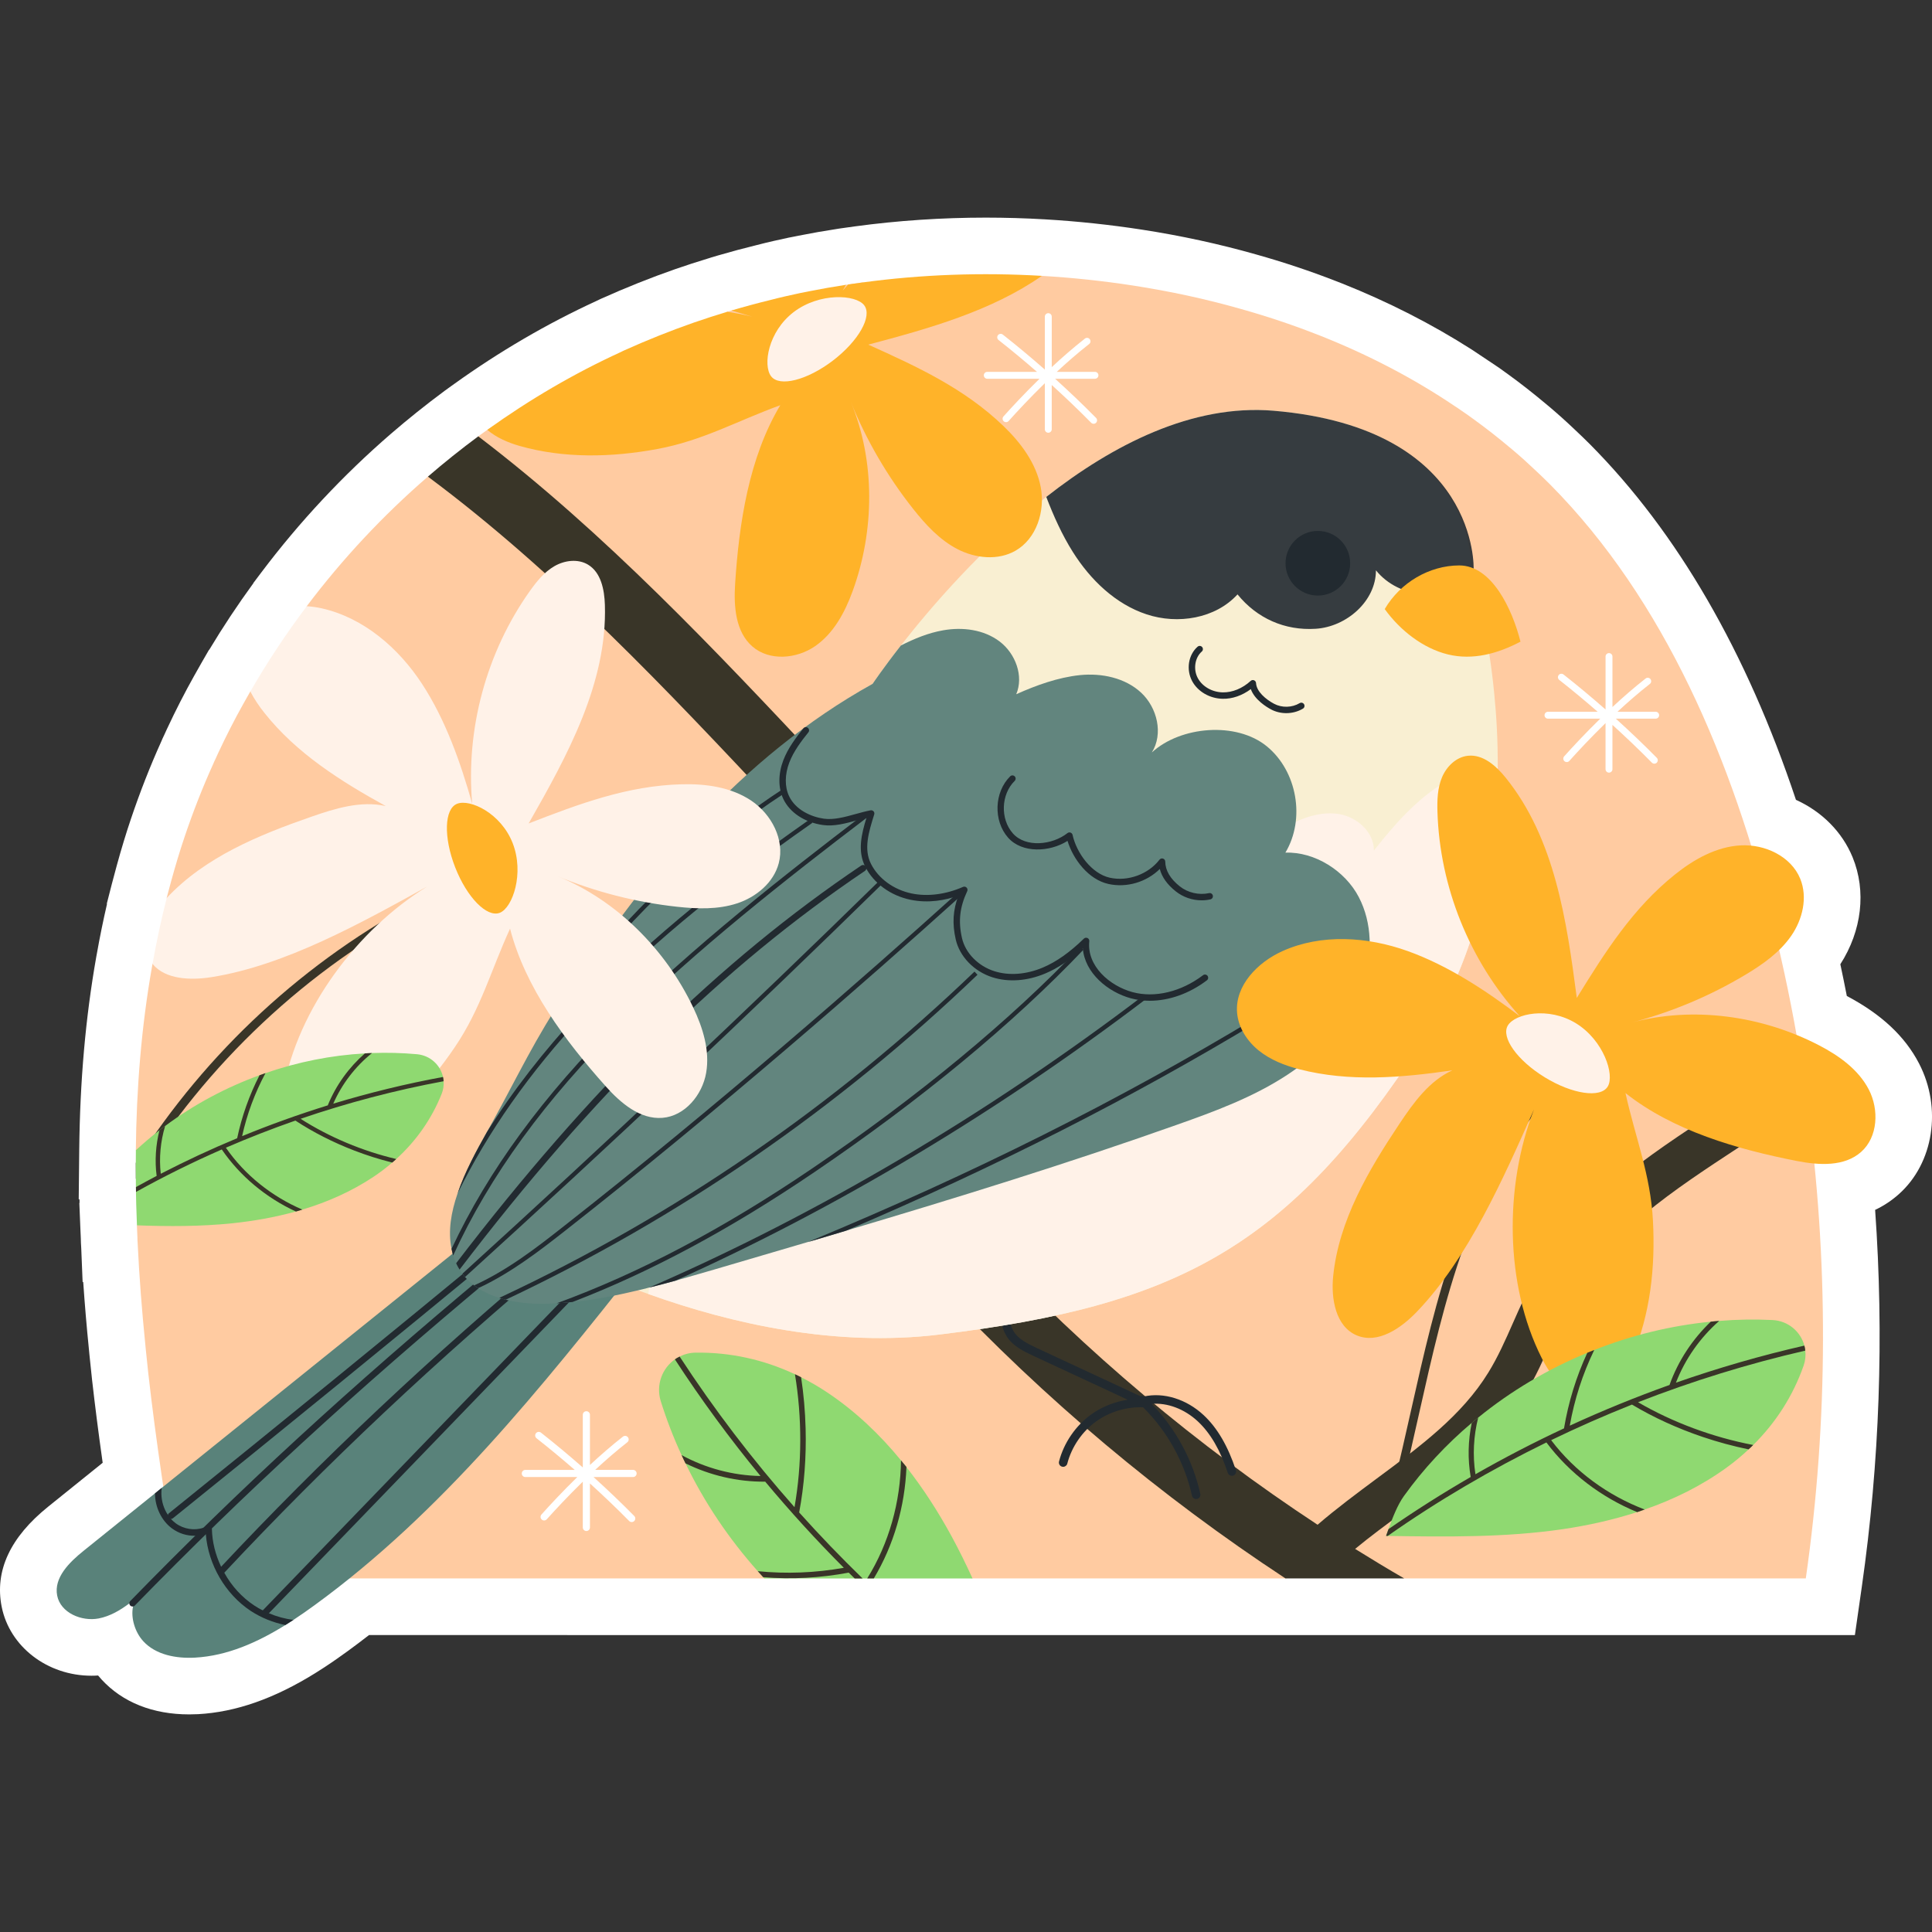 <?xml version="1.0" encoding="UTF-8"?>
<!-- Generator: Adobe Illustrator 25.2.1, SVG Export Plug-In . SVG Version: 6.00 Build 0)  -->
<svg xmlns="http://www.w3.org/2000/svg" xmlns:xlink="http://www.w3.org/1999/xlink" version="1.1" id="Capa_1" x="0px" y="0px" viewBox="0 0 512 512" style="enable-background:new 0 0 512 512;" xml:space="preserve" width="512" height="512">
<rect x="0" y="0" width="512" height="512" fill="#333333" stroke="none"/>
<g>
	<path style="fill:#FFFFFF;" d="M50.138,454.333c-9.627,0-17.652-3.193-23.205-9.233c-0.323-0.349-0.635-0.708-0.937-1.077   c-0.586,0.041-1.17,0.061-1.756,0.061c-11.681,0-21.688-7.69-23.796-18.286c-1.892-9.504,2.263-18.433,12.35-26.538   c4.794-3.864,9.599-7.734,14.416-11.608c-1.094-7.751-2.019-14.981-2.805-21.916l-0.691-6.587   c-0.058-0.516-0.109-1.013-0.146-1.521c-0.614-6.106-1.121-12.095-1.516-17.898h-0.158l-0.354-8.663   c-0.01-0.201-0.02-0.401-0.03-0.602c-0.054-0.751-0.085-1.492-0.093-2.247c-0.044-0.948-0.086-1.897-0.125-2.846l-0.268-6.569   l0.061-0.061c-0.008-0.304-0.015-0.603-0.021-0.899l-0.203-0.03l0.136-13.058c0.19-18.298,1.666-35.036,4.513-51.169   c0.035-0.2,0.145-0.775,0.145-0.775c0.79-4.463,1.694-8.897,2.699-13.231l-0.05-0.108l1.333-5.21   c0.419-1.638,0.856-3.272,1.312-4.904c1.221-4.445,2.45-8.495,3.739-12.314c2.384-7.079,5.096-14,8.062-20.57   c0.226-0.556,0.473-1.102,0.747-1.65c0.244-0.551,0.491-1.101,0.754-1.651c2.325-4.973,4.671-9.56,7.172-14.02   c0.615-1.111,1.279-2.287,1.953-3.455l1.999-3.468l0.083-0.048c3.616-6.023,7.531-11.926,11.685-17.617l0.015-0.087l2.153-2.855   c10.079-13.37,21.612-25.703,34.277-36.658c4.476-3.867,9.255-7.69,14.213-11.372c0.657-0.485,1.28-0.93,1.906-1.375l0.689-0.492   c11.969-8.589,24.611-15.967,37.578-21.931c0.394-0.201,0.717-0.35,0.927-0.445l0.129-0.065l0.283-0.127   c6.502-2.922,13.101-5.557,19.615-7.83c2.86-0.995,5.803-1.95,8.995-2.917c0.209-0.072,0.42-0.14,0.634-0.204l1.879-0.557   l0.037-0.007c3.333-0.972,6.704-1.875,10.034-2.69c3.081-0.801,6.11-1.466,8.412-1.957l0.298-0.063l0.3-0.051   c0.327-0.056,0.653-0.127,0.983-0.195c0.357-0.074,0.716-0.148,1.079-0.219c3.406-0.678,6.909-1.293,10.356-1.818l0.609-0.096   c1.352-0.202,2.69-0.391,4.03-0.563c11.35-1.541,23.019-2.321,34.685-2.321c5.205,0,10.497,0.156,15.731,0.464   c8.575,0.504,17.187,1.419,25.599,2.718c10.36,1.596,20.544,3.807,30.264,6.57c7.186,2.016,14.273,4.375,21.015,7.001   c0.601,0.221,1.221,0.463,1.82,0.708c12.238,4.873,23.766,10.751,34.334,17.502l7.172,4.787c0.866,0.605,1.696,1.202,2.504,1.8   c3.255,2.362,6.545,4.934,9.782,7.65c0.39,0.312,0.765,0.626,1.16,0.965c2.219,1.875,4.426,3.857,6.56,5.891   c1.415,1.318,2.838,2.692,4.231,4.086c23.126,23.332,41.429,54.962,54.51,94.147c6.837,3.099,12.246,8.463,15.021,15.233   c3.675,8.97,2.447,19.473-3.256,28.34c0.598,2.79,1.172,5.598,1.72,8.412c9.156,4.837,15.424,10.703,19.156,17.92   c6.121,11.835,3.854,26.393-5.388,34.616c-1.897,1.687-3.989,3.072-6.268,4.151c2.374,33.382,1.196,66.893-3.518,99.805   l-1.844,12.873H97.791c-1.978,1.538-3.827,2.93-5.644,4.252c-1.652,1.197-3.822,2.749-6.175,4.289   c-0.469,0.303-2.212,1.413-2.212,1.413l-0.217,0.137c-10.892,6.763-21.043,10.319-31.032,10.873   C51.72,454.311,50.931,454.333,50.138,454.333z"/>
	<g>
		<path style="fill:#FFCBA1;" d="M478.555,418.303H372.14l-18.313-2.235l-13.239,2.235h-82.861l-33.053-8.884l-22.092,8.884H47.157    c-3.008-17.98-5.79-36.095-7.848-54.255c-0.226-2.171-0.452-4.32-0.678-6.468c-0.045-0.407-0.091-0.792-0.113-1.199    c-0.905-8.956-1.606-17.912-2.035-26.845c-0.045-0.566-0.068-1.131-0.068-1.719c-0.049-1.018-0.094-2.036-0.136-3.055    c0,0,11.297-11.229,11.28-14.92c-0.037-2.913-11.563-4.93-11.563-4.93c0.171-16.436,1.461-32.708,4.286-48.719    c0.046-0.262,0.092-0.481,0.138-0.744c0,0,4.905-6.259,5.564-9.304c0.598-2.762-1.817-8.165-1.817-8.165    c0.391-1.531,0.8-3.059,1.226-4.584c1.063-3.867,2.216-7.735,3.505-11.557c2.239-6.649,4.795-13.185,7.667-19.517    c0.136-0.362,0.294-0.701,0.475-1.041c0.249-0.565,0.497-1.131,0.769-1.696c2.081-4.455,4.297-8.82,6.694-13.095    c0.612-1.106,1.234-2.206,1.864-3.299c0,0,8.398-4.848,10.943-8.681c2.441-3.676,3.975-13.857,3.975-13.857    c9.517-12.623,20.319-24.142,32.113-34.343c0,0,7.999-2.143,10.376-4.033c2.081-1.655,2.967-6.641,2.967-6.641    c0.795-0.587,1.593-1.146,2.395-1.721c11.221-8.052,49.254-14.804,55.473-16.975c2.972-1.034,5.217-13.452,8.217-14.354    c0.371-0.112,0.742-0.222,1.114-0.332c0,0,15.093-2.562,17.739-3.127c0.792-0.136,12.51-3.649,12.51-3.649    c0.193-0.029,0.389-0.062,0.581-0.091c1.259-0.189,2.494-0.362,3.765-0.526c0,0,12.16,2.483,18.813,2.138    c9.214-0.479,28.757-3.892,28.757-3.892c8.094,0.476,16.178,1.331,24.19,2.568c9.544,1.47,19.065,3.505,28.451,6.174    c6.694,1.877,13.321,4.071,19.811,6.604c0.498,0.181,1.018,0.384,1.516,0.588c12.393,4.93,24.335,11.082,35.462,18.59    c0.022,0,0.045,0,0.068,0.045c0.52,0.317,1.018,0.679,1.515,1.018c1.267,0.859,2.488,1.719,3.709,2.623    c3.121,2.262,6.174,4.659,9.159,7.169c0.317,0.249,0.611,0.498,0.927,0.769c2.035,1.719,4.026,3.506,5.993,5.383    c1.312,1.221,2.623,2.487,3.913,3.777c30.373,30.644,48.375,73.366,59.14,116.879c2.759,11.149,5.089,22.412,6.966,33.765v0.023    c0.701,4.229,1.357,8.458,1.922,12.71C484.616,333.652,484.548,376.464,478.555,418.303z"/>
		<g>
			<path style="fill:#393528;" d="M476.927,279.08c-7.056,5.541-14.723,10.539-22.232,15.469     c-17.98,11.76-36.547,23.927-47.561,43.286c-2.374,4.139-4.275,8.459-6.129,12.643c-2.081,4.727-4.071,9.205-6.604,13.298     c-7.011,11.376-17.957,19.472-29.559,28.066c-5.224,3.89-10.607,7.871-15.672,12.235c-31.956-21.033-61.312-45.729-87.727-73.795     c-10.742-11.421-20.897-23.905-22.412-37.814c-0.747-6.716,0.497-13.818,1.809-21.327c1.651-9.453,3.347-19.223,1.402-29.468     c-3.144-16.578-14.904-29.129-24.357-39.193c-28.293-30.124-57.422-61.153-91.142-86.845c-4.568,3.392-9.024,6.943-13.343,10.675     c34.06,25.33,63.664,56.879,92.408,87.501c10.177,10.81,18.116,19.97,20.196,30.961c1.38,7.26,0,15.153-1.47,23.52     c-1.447,8.323-2.94,16.939-1.968,25.963c2.058,18.771,14.112,33.856,26.823,47.357c27.478,29.197,58.032,54.844,91.278,76.69     h31.458c-4.388-2.533-8.707-5.156-13.004-7.825c4.026-3.324,8.3-6.468,12.461-9.544c11.941-8.843,24.29-18.002,32.454-31.21     c2.94-4.772,5.156-9.815,7.305-14.678c1.809-4.093,3.528-7.961,5.609-11.625c9.657-16.962,26.325-27.863,43.943-39.42     c5.993-3.935,12.077-7.915,17.957-12.212C478.283,287.538,477.628,283.309,476.927,279.08z"/>
			<g>
				<path style="fill:#222A30;" d="M327.529,389.622c-2.138-6.447-4.934-11.22-8.547-14.592c-4.555-4.252-10.595-6.122-15.858-4.945      c-0.287-0.155-0.614-0.184-0.914-0.075l-27.398-12.744c-2.698-1.255-5.03-2.462-6.243-4.525      c-0.931-1.586-1.12-3.615-1.234-5.558c-0.34-5.807-0.231-11.687,0.323-17.477c0.06-0.622-0.396-1.174-1.018-1.233      c-0.621-0.064-1.173,0.396-1.233,1.018c-0.566,5.904-0.677,11.901-0.33,17.824c0.129,2.218,0.355,4.553,1.542,6.572      c1.668,2.838,4.757,4.275,7.239,5.43l24.985,11.622c-3.47,0.54-6.838,1.869-9.665,3.905c-4.139,2.982-7.247,7.524-8.527,12.462      c-0.156,0.605,0.207,1.222,0.811,1.379c0.095,0.024,0.191,0.036,0.285,0.036c0.503,0,0.962-0.338,1.094-0.847      c1.149-4.436,3.941-8.516,7.659-11.195c3.551-2.557,8.04-3.888,12.421-3.735c6.432,6.349,11.015,14.61,12.963,23.431      c0.117,0.528,0.584,0.887,1.103,0.887c0.08,0,0.163-0.009,0.245-0.027c0.61-0.135,0.995-0.738,0.86-1.348      c-1.97-8.919-6.514-17.29-12.884-23.843c4.144-0.359,8.677,1.325,12.23,4.64c3.33,3.107,5.928,7.573,7.944,13.651      c0.157,0.475,0.599,0.775,1.073,0.775c0.118,0,0.238-0.019,0.356-0.058C327.405,390.855,327.726,390.215,327.529,389.622z"/>
				<g>
					<path style="fill:#F9EFD2;" d="M396.911,203.339c-0.023,3.845-0.181,7.803-0.497,11.851v0.068       c-1.538,19.585-6.785,41.116-19.45,60.656c-35.416,54.663-64.862,70.064-128.006,77.753       c-27.433,3.347-54.866-2.759-77.143-10.743c-0.905-0.316-1.809-0.633-2.714-0.972c-27.478-10.222-46.408-22.91-46.408-22.91       s8.865-22.435,25.624-50.139c0-0.023,0.023-0.023,0.045-0.045c14.248-23.543,34.195-50.886,59.253-71.398       c7.441-6.129,15.311-11.624,23.634-16.238c0,0,2.691-4.026,7.486-10.155c7.938-10.154,21.643-26.121,38.537-39.374       c17.618-13.818,38.696-24.651,60.226-22.842c54.663,4.614,52.356,42.337,52.356,42.337s0.294,0.927,0.769,2.646       c1.312,4.794,4.003,15.786,5.382,30.147C396.595,189.928,396.957,196.441,396.911,203.339z"/>
					<path style="fill:#FFF2E8;" d="M396.911,203.339c-0.023,3.845-0.181,7.803-0.497,11.851v0.068       c-1.538,19.585-6.785,41.116-19.45,60.656c-35.416,54.663-64.862,70.064-128.006,77.753       c-27.433,3.347-54.866-2.759-77.143-10.743c0.701-8.164,6.378-15.447,12.054-21.598       c37.022-40.098,86.347-66.762,137.685-85.737c5.654-6.626,11.941-12.574,19.585-16.691c4.229-2.284,9.091-3.958,13.841-3.144       c4.749,0.837,9.182,4.84,9.114,9.68c5.315-6.83,11.489-13.841,18.93-18.206C387.187,204.786,392.117,203.316,396.911,203.339z"/>
					<g>
						<path style="opacity:0.9;fill:#222A30;" d="M390.624,153.833c-7.961,5.676-19.834,4.907-25.986-2.691        c0,8.187-7.825,14.994-15.989,15.492c-8.165,0.52-15.537-2.759-20.694-9.114c-5.857,6.423-15.831,8.029-24.086,5.292        c-8.255-2.714-14.904-9.16-19.54-16.51c-2.895-4.591-5.111-9.544-7.056-14.61c17.618-13.818,38.696-24.651,60.226-22.842        c54.663,4.614,53.029,42.053,53.029,42.053S390.625,152.058,390.624,153.833z"/>
						<path style="fill:#222A30;" d="M357.808,149.268c0,4.73-3.835,8.565-8.565,8.565c-4.731,0-8.565-3.835-8.565-8.565        c0-4.73,3.835-8.565,8.565-8.565C353.973,140.702,357.808,144.537,357.808,149.268z"/>
						<path style="fill:#FFB329;" d="M366.969,161.41c4.085-7.01,11.838-11.554,19.736-11.565        c8.623-0.012,14.056,11.549,16.239,20.201c-6.033,3.182-12.636,4.989-19.225,3.386        C377.13,171.828,371.007,167.043,366.969,161.41z"/>
					</g>
					<path style="fill:#222A30;" d="M340.874,188.99c-1.4,0-2.8-0.328-4.038-0.988c-1.097-0.585-4.333-2.515-5.357-5.382       c-2.259,1.688-4.905,2.633-7.475,2.562c-3.396-0.063-6.558-1.888-8.056-4.651c-1.654-3.05-1.042-6.982,1.426-9.146       c0.352-0.309,0.888-0.273,1.197,0.079s0.273,0.888-0.079,1.197c-1.856,1.627-2.319,4.729-1.053,7.061       c1.212,2.235,3.801,3.712,6.596,3.764c2.563,0.055,5.26-1.061,7.41-3.041c0.242-0.222,0.591-0.284,0.894-0.161       c0.304,0.124,0.509,0.413,0.527,0.741c0.118,2.23,2.54,4.293,4.767,5.48c2.091,1.114,4.757,1.05,6.792-0.166       c0.403-0.24,0.923-0.108,1.163,0.293c0.24,0.402,0.109,0.923-0.293,1.163C343.966,188.59,342.42,188.99,340.874,188.99z"/>
					<g>
						<g>
							<g>
								<path style="fill:#59827A;" d="M169.306,335.122c-25.918,32.68-52.265,65.767-85.985,90.305          c-1.809,1.312-3.664,2.623-5.564,3.867c-0.701,0.452-1.425,0.905-2.126,1.357c-7.395,4.591-15.379,8.164-23.95,8.639          c-4.953,0.271-10.358-0.701-13.705-4.342c-2.194-2.375-3.37-6.197-2.714-9.227c0.226-0.973,0.633-1.877,1.244-2.601          c-0.724,0.633-1.47,1.221-2.216,1.786c-2.465,1.855-5.134,3.415-8.142,4.003c-4.546,0.859-10.087-1.493-10.991-6.039          c-0.95-4.772,3.234-8.866,7.034-11.919c6.287-5.066,12.574-10.132,18.884-15.198c0.588-0.475,1.176-0.973,1.786-1.447          c28.994-23.362,58.032-46.725,87.049-70.087c-0.882-0.068-0.701-0.52-1.583-0.588          C142.461,323.181,157.613,327.184,169.306,335.122z"/>
							</g>
							<path style="fill:#222A30;" d="M35.124,425.74c-0.214,0-0.426-0.08-0.592-0.241c-0.336-0.327-0.342-0.864-0.015-1.199         c28.921-29.702,58.119-56.555,94.673-87.068c0.358-0.298,0.895-0.253,1.195,0.108c0.301,0.359,0.252,0.895-0.108,1.195         c-36.508,30.473-65.665,57.289-94.545,86.949C35.566,425.654,35.345,425.74,35.124,425.74z"/>
							<path style="fill:#222A30;" d="M77.757,429.294c-0.701,0.452-1.425,0.905-2.126,1.357c-3.257-0.656-6.401-1.922-9.205-3.754         c-6.694-4.433-11.24-12.258-11.873-20.264v-0.023c-0.023-0.045-0.023-0.091-0.023-0.136c-0.905,0.317-1.855,0.498-2.804,0.52         c-2.171,0.045-4.365-0.611-6.174-1.968c-2.737-2.035-4.455-5.564-4.478-9.205v-0.068c0.588-0.475,1.176-0.973,1.786-1.447         c-0.068,0.497-0.09,0.995-0.09,1.492c0.023,2.058,0.633,4.048,1.741,5.676c0.226,0.384,0.52,0.747,0.814,1.063         c0.362,0.43,0.792,0.792,1.221,1.131c2.126,1.583,4.998,2.013,7.35,1.198h0.023c0.362-0.113,0.678-0.249,0.995-0.43         c0.249-0.136,0.566-0.136,0.814,0.023c0.226,0.136,0.384,0.362,0.407,0.588v0.023c0.023,0.045,0.023,0.068,0.023,0.113         c0.068,3.438,0.95,6.875,2.443,10.019c0.248,0.543,0.52,1.063,0.836,1.583c1.923,3.505,4.659,6.513,7.938,8.684         c0.724,0.475,1.47,0.927,2.261,1.289c0.52,0.294,1.063,0.543,1.629,0.769C73.324,428.412,75.518,429,77.757,429.294z"/>
							<path style="fill:#222A30;" d="M45.312,402.529c-0.247,0-0.493-0.108-0.66-0.316c-0.294-0.365-0.236-0.899,0.128-1.193         c28.952-23.333,58.249-47.219,87.078-70.993c0.358-0.298,0.892-0.248,1.193,0.114c0.298,0.362,0.247,0.897-0.115,1.195         c-28.831,23.779-58.134,47.668-87.091,71.005C45.688,402.467,45.5,402.529,45.312,402.529z"/>
							<path style="fill:#222A30;" d="M58.798,417.079c-0.207,0-0.415-0.077-0.579-0.229c-0.342-0.32-0.36-0.857-0.04-1.199         c27.026-28.897,56.246-56.403,89.333-84.088c0.355-0.3,0.894-0.252,1.192,0.106c0.302,0.359,0.254,0.895-0.106,1.195         c-33.031,27.642-62.202,55.101-89.182,83.947C59.251,416.989,59.026,417.079,58.798,417.079z"/>
							<path style="fill:#222A30;" d="M69.947,428.511c-0.212,0-0.424-0.08-0.589-0.237c-0.336-0.326-0.347-0.862-0.02-1.199         l89.898-93.131c0.327-0.338,0.861-0.345,1.199-0.022c0.336,0.326,0.347,0.862,0.02,1.199l-89.898,93.13         C70.391,428.424,70.168,428.511,69.947,428.511z"/>
						</g>
						<g>
							<path style="fill:#62857E;" d="M361.292,260.444c-3.37,10.2-11.172,18.5-20.151,24.402         c-8.979,5.903-19.178,9.68-29.31,13.253c-28.858,10.222-58.123,19.291-87.478,27.999c-0.045,0.023-0.09,0.045-0.136,0.045         c-3.347,1.018-6.695,2.013-10.041,2.985c0,0,0,0-0.023,0c-8.345,2.465-16.645,4.907-24.991,7.35         c-3.392,0.972-6.807,1.968-10.222,2.94c-0.023,0-0.023,0-0.023,0c-2.307,0.634-4.591,1.244-6.898,1.809         c-0.022,0-0.022,0-0.022,0c-0.973,0.271-1.922,0.497-2.895,0.724c-5.745,1.38-11.534,2.488-17.392,3.098h-0.023         c-1.38,0.136-2.759,0.249-4.161,0.339c-0.362,0.023-0.746,0.045-1.108,0.068c-4.048,0.226-8.39-0.022-12.393-1.018         c-0.588-0.136-1.131-0.294-1.696-0.497c0,0.023,0,0.023-0.023,0c-2.013-0.611-3.912-1.448-5.586-2.556         c-0.362-0.203-0.724-0.452-1.086-0.746c-0.882-0.633-1.673-1.38-2.397-2.216c-0.249-0.271-0.498-0.565-0.701-0.882         c-0.294-0.339-0.52-0.701-0.747-1.085c-0.271-0.43-0.52-0.859-0.746-1.334c-0.068-0.113-0.113-0.249-0.158-0.362         c-0.317-0.678-0.565-1.334-0.792-2.013c0,0,0,0,0-0.023c-0.181-0.588-0.317-1.176-0.43-1.764         c-0.973-4.682-0.113-9.702,1.583-14.632c-0.023-0.023,0-0.045,0.023-0.068c1.945-5.767,5.043-11.399,7.735-16.193         c0-0.023,0-0.023,0.023-0.045c0.475-0.859,0.927-1.696,1.38-2.488c6.581-11.896,11.766-22.979,19.432-34.129         c3.076-4.478,7.884-11.248,11.163-15.591c7.825-10.448,15.081-20.244,24.06-29.834c13.389-14.339,28.933-27.194,46.189-36.76         c0,0,2.691-4.026,7.486-10.155c3.573-1.809,7.282-3.347,11.195-4.026c5.179-0.927,10.833-0.203,15.017,2.986         c4.161,3.189,6.4,9.114,4.365,13.954c5.292-2.375,11.059-4.456,16.849-5.066c5.79-0.588,12.009,0.701,16.261,4.659         c4.252,3.958,5.925,10.901,2.827,15.831c7.667-7.011,22.412-8.21,30.463-1.628c8.051,6.581,10.267,19.269,4.93,28.179         c7.803-0.271,15.808,4.817,19.427,11.738C363.689,244.591,363.757,253.026,361.292,260.444z"/>
							<g>
								<g>
									<path style="fill:#222A30;" d="M304.7,265.213c-1.716,0-3.398-0.214-5.008-0.651c-6.11-1.659-12.218-6.724-12.729-13.224           c-3.388,3.077-6.663,5.26-9.967,6.65c-4.766,2.004-9.737,2.361-13.999,1.003c-4.869-1.552-8.683-5.489-9.718-10.03           c-0.95-4.172-0.747-7.747,0.707-11.611c-3.377,1.205-7.895,2.105-12.758,1.084c-5.237-1.101-9.689-4.356-11.909-8.707           c-2.128-4.169-1.031-8.638,0.308-13.009c-0.782,0.191-1.586,0.413-2.418,0.644c-3.025,0.837-6.152,1.704-9.125,1.279           c-4.867-0.694-8.799-3.295-10.52-6.957c-1.358-2.891-1.352-6.605,0.016-10.189c1.242-3.253,3.399-6.082,5.323-8.478           c0.293-0.366,0.827-0.424,1.192-0.13s0.424,0.827,0.13,1.192c-1.844,2.296-3.907,4.998-5.061,8.021           c-1.205,3.155-1.229,6.385-0.065,8.862c1.739,3.701,5.904,5.525,9.223,5.999c2.622,0.375,5.576-0.443,8.433-1.234           c1.311-0.363,2.666-0.738,3.954-0.984c0.292-0.054,0.593,0.046,0.792,0.269c0.198,0.223,0.265,0.533,0.177,0.817           l-0.044,0.141c-1.388,4.441-2.822,9.033-0.805,12.985c1.989,3.899,6.007,6.822,10.747,7.819           c4.219,0.887,9.062,0.271,13.637-1.736c0.322-0.141,0.7-0.069,0.948,0.184c0.247,0.253,0.311,0.632,0.161,0.952           c-1.987,4.253-2.403,7.964-1.391,12.411c0.903,3.967,4.271,7.418,8.578,8.79c3.878,1.235,8.433,0.898,12.827-0.95           c3.578-1.505,7.145-4.016,10.905-7.679c0.256-0.249,0.642-0.312,0.962-0.155c0.321,0.156,0.511,0.497,0.473,0.852           c-0.691,6.55,5.387,11.836,11.458,13.484c5.891,1.599,12.875-0.078,18.684-4.486c0.372-0.283,0.905-0.21,1.188,0.163           c0.283,0.373,0.21,0.905-0.163,1.188C315.188,263.324,309.797,265.212,304.7,265.213z"/>
									<g>
										<path style="fill:#222A30;" d="M229.215,230.795c-37.542,25.285-71.715,58.869-107.425,105.661            c-0.271-0.43-0.52-0.859-0.746-1.334c-0.068-0.113-0.113-0.249-0.158-0.362c35.688-46.611,69.838-80.128,107.358-105.39            c0.407-0.249,0.927-0.158,1.198,0.249C229.713,230.003,229.599,230.546,229.215,230.795z"/>
										<path style="fill:#222A30;" d="M233.58,234.459c-34.67,33.991-71.783,68.955-110.343,103.965            c-0.249-0.271-0.498-0.565-0.701-0.882c38.515-35.009,75.605-69.95,110.252-103.897L233.58,234.459z"/>
										<path style="fill:#222A30;" d="M254.771,237.285c-25.33,22.842-64.116,56.789-104.983,88.858            c-6.468,5.066-14.316,11.195-23.068,15.243c-0.362-0.203-0.724-0.452-1.086-0.746c8.888-4.003,16.871-10.245,23.43-15.402            c40.867-32.047,79.608-65.97,104.938-88.812L254.771,237.285z"/>
										<path style="fill:#222A30;" d="M259.045,258.318c-36.932,35.439-78.929,64.387-125.021,86.121            c-0.588-0.136-1.131-0.294-1.696-0.497c46.453-21.711,88.767-50.795,125.925-86.461L259.045,258.318z"/>
										<path style="fill:#222A30;" d="M287.134,251.669c-18.568,19.54-43.219,39.917-71.308,58.959            c-22.232,15.085-43.355,26.438-64.116,34.422c-0.023,0.023-0.023,0-0.023,0c-1.38,0.136-2.759,0.249-4.161,0.339            c21.892-8.006,44.169-19.766,67.667-35.71c28.021-18.997,52.604-39.329,71.127-58.801L287.134,251.669z"/>
										<path style="fill:#222A30;" d="M303.983,264.538c-39.6,30.147-82.277,55.658-125.043,74.881c-0.023,0-0.023,0-0.023,0            c-2.307,0.634-4.591,1.244-6.898,1.809c44.825-19.495,89.763-46.023,131.262-77.595L303.983,264.538z"/>
										<path style="fill:#222A30;" d="M333.655,270.576c-33.788,20.4-69.34,38.47-109.303,55.522            c-0.045,0.023-0.09,0.045-0.136,0.045c-3.347,1.018-6.695,2.013-10.041,2.985c43.92-18.206,82.435-37.542,118.892-59.525            L333.655,270.576z"/>
										<path style="fill:#222A30;" d="M229.667,216.728c-21.123,16.08-45.345,35.122-64.84,54.482            c-20.354,20.219-35.055,40.392-44.734,61.515c-0.181-0.588-0.317-1.176-0.43-1.764            c9.747-20.784,24.312-40.641,44.35-60.543c19.563-19.427,43.807-38.515,64.953-54.617L229.667,216.728z"/>
										<path style="fill:#222A30;" d="M215.284,218.062c-26.506,18.567-45.254,34.286-60.746,50.931            c-14.112,15.13-25.262,30.961-33.268,47.267c1.945-5.767,5.043-11.399,7.735-16.193c0-0.023,0-0.023,0.023-0.045            c6.807-10.878,15.062-21.485,24.651-31.798c15.582-16.713,34.376-32.477,60.949-51.112L215.284,218.062z"/>
										<path style="fill:#222A30;" d="M207.798,210.282c-20.286,13.253-39.668,31.527-56.087,52.649            c3.076-4.478,6.219-8.888,9.499-13.23c14.044-15.921,29.717-29.762,45.955-40.392L207.798,210.282z"/>
									</g>
								</g>
								<path style="fill:#222A30;" d="M318.447,238.597c-2.455,0-4.894-0.824-6.833-2.36c-2.281-1.807-3.706-3.802-4.255-5.948          c-3.518,3.476-8.776,5.055-13.634,3.968c-5.277-1.18-9.334-6.533-10.819-11.413c-4.739,3.006-12.051,3.335-15.755-0.859          c-3.948-4.47-3.686-12.064,0.56-16.252c0.334-0.328,0.87-0.325,1.199,0.008c0.329,0.333,0.325,0.87-0.008,1.199          c-3.637,3.587-3.861,10.093-0.48,13.921c3.379,3.824,10.425,3.111,14.468-0.082c0.23-0.181,0.537-0.231,0.811-0.133          c0.275,0.098,0.481,0.331,0.543,0.617c1.032,4.721,4.999,10.253,9.851,11.338c4.779,1.068,10.2-0.896,13.184-4.778          c0.22-0.287,0.597-0.402,0.94-0.288c0.343,0.114,0.576,0.433,0.581,0.794c0.032,2.356,1.333,4.569,3.868,6.578          c2.124,1.683,5.086,2.363,7.734,1.782c0.456-0.102,0.91,0.188,1.011,0.645c0.101,0.458-0.188,0.91-0.645,1.011          C320.004,238.514,319.225,238.597,318.447,238.597z"/>
							</g>
						</g>
					</g>
				</g>
			</g>
		</g>
		<g>
			<path style="fill:#393528;" d="M371.441,394.43l-2.193-0.552c1.685-6.696,3.226-13.562,4.716-20.201     c3.28-14.616,6.672-29.729,11.833-44.083c8.822-24.534,21.609-42.653,38.005-53.854l1.276,1.868     c-15.995,10.927-28.495,28.675-37.153,52.751c-5.114,14.221-8.49,29.265-11.755,43.813     C374.677,380.825,373.133,387.705,371.441,394.43z"/>
			<g>
				<path style="fill:#FFB329;" d="M402.783,269.325c-13.338-14.722-21.227-34.273-21.841-54.129      c-0.096-3.118-0.002-6.33,1.207-9.205c1.209-2.876,3.754-5.372,6.855-5.706c3.999-0.432,7.468,2.661,9.996,5.789      c13.03,16.125,16.184,37.833,18.864,58.39c7.517-12.19,14.84-23.773,26.023-32.721c5.031-4.025,10.951-7.348,17.384-7.709      c6.433-0.361,13.366,2.879,15.808,8.841c2.023,4.937,0.636,10.776-2.407,15.158c-3.043,4.382-7.529,7.538-12.106,10.28      c-9.422,5.645-19.653,9.938-30.282,12.708c16.431-4.431,34.695-1.845,49.795,6.004c5.301,2.756,10.432,6.418,13.176,11.725      c2.744,5.307,2.429,12.547-2.034,16.518c-4.443,3.953-11.185,3.553-17.02,2.408c-15.839-3.11-32.786-7.986-45.438-18.008      c2.665,11.987,6.634,21.573,7.285,33.835c0.651,12.262-0.683,24.813-5.548,36.088c-2.172,5.033-5.942,10.354-11.42,10.575      c-5.737,0.232-9.967-5.217-12.548-10.347c-9.759-19.397-9.901-45.558-2.013-65.789c-8.069,18.133-17.325,39.319-31.074,53.633      c-4.207,4.38-10.327,8.585-15.919,6.217c-5.551-2.351-6.831-9.666-6.225-15.664c1.491-14.758,9.33-28.049,17.559-40.39      c3.738-5.606,7.891-11.385,14.023-14.176c-13.539,1.962-27.298,3.134-40.545-0.282c-3.846-0.992-7.642-2.465-10.739-4.952      c-3.096-2.487-5.44-6.096-5.763-10.055c-0.585-7.165,5.429-13.327,11.981-16.286c10.344-4.673,22.528-3.867,33.214-0.041      C383.715,255.858,393.735,262.471,402.783,269.325z"/>
				<path style="fill:#FFF2E8;" d="M417.641,271.179c7.305,4.477,10.332,13.654,8.421,16.773c-1.911,3.119-9.383,2.019-16.688-2.458      c-7.305-4.477-11.678-10.634-9.767-13.753C401.518,268.622,410.335,266.703,417.641,271.179z"/>
			</g>
			<g>
				<path style="fill:#8FD971;" d="M477.97,361.933c-2.79,7.944-7.328,15.05-13.354,21.004c-0.386,0.406-0.8,0.784-1.214,1.161      c-1.796,1.693-3.711,3.287-5.764,4.779c-6.642,4.827-14.015,8.471-21.775,11.16c-0.655,0.239-1.287,0.467-1.976,0.694      c-0.017-0.006-0.035-0.012-0.035-0.012c-6.404,2.074-13.024,3.54-19.694,4.529c-15.344,2.241-30.915,2.032-46.401,1.794      c-0.149-0.012-0.287-0.001-0.436-0.013c0.209-0.562,0.411-1.163,0.637-1.777l0.006-0.017c1.059-2.975,2.384-6.396,4.078-8.754      c5.164-7.202,11.243-13.712,17.985-19.406c0.564-0.48,1.128-0.961,1.72-1.412c8.704-7.082,18.504-12.875,28.909-17.163      c0.603-0.256,1.224-0.507,1.838-0.74c9.893-3.905,20.309-6.466,30.881-7.5c0.741-0.095,1.487-0.15,2.233-0.205      c4.706-0.387,9.44-0.458,14.15-0.231c4.194,0.225,7.449,3.122,8.419,6.78c0.125,0.425,0.204,0.873,0.242,1.326      C478.575,359.227,478.445,360.58,477.97,361.933z"/>
				<path style="fill:#393528;" d="M478.418,357.929c-0.039-0.453-0.117-0.901-0.243-1.326c-11.489,2.62-22.86,5.913-34.038,9.825      c2.441-6.281,6.412-11.931,11.469-16.374c-0.746,0.055-1.492,0.11-2.233,0.205c-4.857,4.644-8.651,10.393-10.92,16.731      l0.052,0.017c-8.99,3.214-17.843,6.818-26.502,10.813c1.238-6.973,3.411-13.708,6.489-20.061      c-0.615,0.233-1.235,0.484-1.838,0.74c-2.952,6.377-5.004,13.095-6.174,20.034c-7.993,3.722-15.814,7.788-23.471,12.159      c-0.77-4.988-0.507-10.146,0.736-15.03c-0.592,0.451-1.156,0.932-1.72,1.412c-0.973,4.708-1.092,9.607-0.274,14.343      c-7.444,4.309-14.722,8.922-21.789,13.817l-0.006,0.017c-0.226,0.613-0.428,1.215-0.637,1.777      c0.149,0.012,0.287,0.001,0.436,0.013c13.312-9.339,27.413-17.609,42.061-24.775c6.114,8.167,14.568,14.556,24.034,18.453      c0,0,0.017,0.006,0.035,0.012c0.689-0.227,1.321-0.455,1.976-0.694c-9.742-3.703-18.513-10.065-24.787-18.381      c7.022-3.398,14.17-6.543,21.42-9.423c5.801,3.467,12.196,6.367,18.798,8.591c3.989,1.344,8.042,2.441,12.108,3.274      c0.414-0.378,0.829-0.755,1.214-1.161c-10.614-2.024-21.291-5.965-30.512-11.33      C448.523,365.972,463.352,361.393,478.418,357.929z"/>
			</g>
		</g>
		<g>
			<path style="fill:#FFFFFF;" d="M439.686,189.54c0-0.505-0.409-0.914-0.914-0.914h-10.129c2.705-2.514,5.608-5.047,8.587-7.38     c0.397-0.311,0.467-0.885,0.156-1.282c-0.312-0.398-0.886-0.468-1.282-0.156c-3.054,2.391-6.026,4.988-8.79,7.56v-13.377     c0-0.505-0.409-0.914-0.914-0.914c-0.505,0-0.914,0.409-0.914,0.914v14.036c-3.637-3.198-7.353-6.302-11.141-9.281     c-0.396-0.312-0.971-0.243-1.283,0.153c-0.312,0.397-0.243,0.971,0.153,1.283c3.457,2.719,6.855,5.541,10.186,8.444H410.23     c-0.505,0-0.914,0.409-0.914,0.914c0,0.505,0.409,0.914,0.914,0.914h13.849c-3.998,3.908-7.357,7.53-9.555,9.983     c-0.337,0.376-0.305,0.954,0.071,1.29c0.175,0.156,0.392,0.233,0.609,0.233c0.251,0,0.5-0.103,0.681-0.304     c2.202-2.459,5.582-6.102,9.601-10.024v12.213c0,0.505,0.409,0.914,0.914,0.914c0.505,0,0.914-0.409,0.914-0.914v-11.737     c3.579,3.246,7.073,6.583,10.451,10.005c0.179,0.181,0.414,0.272,0.65,0.272c0.232,0,0.464-0.088,0.642-0.264     c0.359-0.354,0.363-0.933,0.008-1.292c-3.506-3.551-7.136-7.013-10.856-10.376h10.563     C439.277,190.453,439.686,190.044,439.686,189.54z"/>
			<path style="fill:#FFFFFF;" d="M291.094,99.461c0-0.505-0.409-0.914-0.914-0.914h-10.128c2.705-2.513,5.608-5.047,8.587-7.38     c0.397-0.311,0.467-0.885,0.156-1.282c-0.312-0.399-0.886-0.467-1.282-0.156c-3.054,2.391-6.026,4.988-8.79,7.56V83.912     c0-0.505-0.409-0.914-0.914-0.914c-0.505,0-0.914,0.409-0.914,0.914v14.036c-3.637-3.199-7.354-6.302-11.141-9.28     c-0.396-0.312-0.971-0.244-1.283,0.153c-0.312,0.397-0.243,0.971,0.153,1.283c3.456,2.718,6.854,5.54,10.186,8.444h-13.172     c-0.505,0-0.914,0.409-0.914,0.914s0.409,0.914,0.914,0.914h13.849c-3.999,3.909-7.358,7.53-9.555,9.983     c-0.337,0.376-0.305,0.954,0.071,1.29c0.175,0.156,0.392,0.233,0.609,0.233c0.251,0,0.5-0.103,0.681-0.304     c2.202-2.459,5.582-6.102,9.601-10.024v12.213c0,0.505,0.409,0.914,0.914,0.914c0.505,0,0.914-0.409,0.914-0.914v-11.736     c3.578,3.246,7.072,6.583,10.451,10.005c0.179,0.181,0.414,0.272,0.65,0.272c0.232,0,0.464-0.088,0.642-0.264     c0.359-0.354,0.362-0.933,0.008-1.292c-3.507-3.552-7.136-7.013-10.856-10.376h10.562     C290.685,100.375,291.094,99.965,291.094,99.461z"/>
			<path style="fill:#FFFFFF;" d="M168.714,390.483c0-0.523-0.424-0.948-0.948-0.948h-10.042c2.686-2.493,5.566-5.004,8.522-7.319     c0.412-0.323,0.485-0.918,0.162-1.33c-0.324-0.413-0.919-0.485-1.33-0.162c-3.034,2.376-5.986,4.954-8.735,7.508v-13.298     c0-0.523-0.424-0.948-0.948-0.948s-0.948,0.424-0.948,0.948v13.961c-3.619-3.181-7.317-6.268-11.085-9.232     c-0.411-0.324-1.007-0.252-1.331,0.159c-0.324,0.412-0.252,1.007,0.159,1.331c3.432,2.7,6.807,5.501,10.116,8.383h-13.082     c-0.523,0-0.948,0.424-0.948,0.948s0.424,0.948,0.948,0.948h13.765c-3.973,3.887-7.31,7.485-9.496,9.926     c-0.349,0.39-0.316,0.989,0.074,1.338c0.181,0.162,0.407,0.242,0.632,0.242c0.26,0,0.519-0.106,0.707-0.315     c2.191-2.446,5.548-6.066,9.542-9.966v12.132c0,0.523,0.424,0.948,0.948,0.948s0.948-0.424,0.948-0.948v-11.659     c3.559,3.23,7.033,6.549,10.393,9.952c0.186,0.188,0.43,0.282,0.674,0.282c0.241,0,0.481-0.091,0.666-0.273     c0.372-0.368,0.376-0.968,0.008-1.34c-3.486-3.531-7.094-6.973-10.792-10.318h10.474     C168.29,391.431,168.714,391.007,168.714,390.483z"/>
		</g>
		<g>
			<path style="fill:#FFB329;" d="M137.672,118.169c11.81,3.363,24.428,3.059,36.503,0.826c12.075-2.234,21.066-7.411,32.606-11.607     c-8.298,13.844-10.938,31.28-11.97,47.388c-0.38,5.934,0.098,12.672,4.593,16.565c4.516,3.912,11.736,3.286,16.642-0.123     c4.907-3.409,7.873-8.97,9.919-14.584c5.826-15.989,6.025-34.435-0.498-50.153c4.124,10.18,9.706,19.769,16.524,28.38     c3.311,4.183,7.022,8.222,11.761,10.672c4.739,2.449,10.71,3.069,15.343,0.423c5.595-3.194,7.91-10.489,6.719-16.82     c-1.192-6.332-5.253-11.772-9.896-16.238c-10.321-9.929-22.755-15.69-35.817-21.564c15.989-4.245,32.654-8.9,46.005-18.228     c-15.867-0.933-31.817-0.387-47.57,1.754c-1.257,0.162-2.512,0.339-3.765,0.526c-0.484,0.539-0.976,1.071-1.445,1.623     c0.29-0.508,0.577-1.019,0.865-1.532c-3.264,0.497-6.516,1.069-9.744,1.712c-0.814,0.158-1.606,0.339-2.397,0.475     c-2.646,0.565-5.27,1.153-7.87,1.832c-3.468,0.847-6.913,1.777-10.338,2.789c1.845,0.551,3.676,1.096,5.473,1.629     c-2.142-0.528-4.343-0.943-6.571-1.291c-2.971,0.895-5.93,1.842-8.873,2.866c-6.219,2.171-12.371,4.636-18.409,7.35     c-0.272,0.136-0.565,0.249-0.837,0.407c-12.372,5.658-24.263,12.613-35.487,20.668     C131.478,115.939,134.654,117.309,137.672,118.169z"/>
			<path style="fill:#FFF2E8;" d="M210.341,82.695c6.814-5.193,16.465-4.698,18.683-1.789c2.217,2.909-1.509,9.478-8.324,14.672     c-6.814,5.193-14.136,7.045-16.354,4.135C202.129,96.803,203.527,87.888,210.341,82.695z"/>
		</g>
		<g>
			<path style="fill:#393528;" d="M35.99,308.164c-0.002,1.418,0,2.837,0.014,4.257c18.586-30.439,45.252-55.607,77.018-72.272     l-1.051-2.002C80.919,254.438,54.684,278.76,35.99,308.164z"/>
			<g>
				<g>
					<path style="fill:#FFF2E8;" d="M56.056,258.951c19.602-3.113,39.769-14.418,57.148-24.005       c-18.5,11.369-34.178,32.312-38.105,53.668c-1.039,5.647-0.955,12.545,3.759,15.823c4.501,3.129,10.719,1.164,15.488-1.538       c10.684-6.053,19.323-15.255,26.206-25.424c6.883-10.169,9.504-20.208,14.615-31.373c4.038,15.628,14.606,29.744,25.357,41.784       c3.961,4.435,9.096,8.823,15.023,8.354c5.956-0.472,10.577-6.054,11.592-11.942c1.015-5.888-0.865-11.904-3.428-17.301       c-7.301-15.372-20.302-28.458-36.077-34.843c10.146,4.207,20.895,6.959,31.814,8.146c5.304,0.577,10.786,0.768,15.857-0.889       c5.071-1.657,9.702-5.476,11.069-10.633c1.651-6.228-1.921-12.996-7.268-16.591c-5.347-3.595-12.073-4.519-18.513-4.346       c-14.317,0.384-27.147,5.198-40.498,10.381c10.272-18.008,20.86-37.219,20.204-57.94c-0.127-4.02-1.027-8.58-4.475-10.649       c-2.675-1.605-6.21-1.151-8.91,0.412c-2.7,1.563-4.713,4.067-6.518,6.611c-11.496,16.202-17.007,36.551-15.259,56.339       c-3.076-10.925-7.073-22.246-13.284-31.747c-6.21-9.5-15.438-17.497-26.505-20.015c-1.31-0.298-2.673-0.495-4.048-0.58       c-5.421,7.19-10.425,14.736-14.957,22.603c1.035,2.001,2.32,3.887,3.722,5.655c8.5,10.72,20.177,18.09,32.156,24.698       c-6.574-1.476-13.373,0.625-19.737,2.838c-13.974,4.861-28.207,10.71-38.3,21.524c-1.48,5.786-2.723,11.612-3.762,17.477       C43.816,259.598,50.533,259.828,56.056,258.951z"/>
					<path style="fill:#FFB329;" d="M135.864,223.442c3.122,7.979-0.004,17.123-3.411,18.456       c-3.407,1.333-8.699-4.054-11.822-12.033c-3.122-7.979-2.892-15.528,0.515-16.86       C124.553,211.671,132.742,215.463,135.864,223.442z"/>
				</g>
				<g>
					<path style="fill:#8FD971;" d="M252.172,407.118c-3.495-6.407-7.455-12.585-11.953-18.316c0,0-0.001-0.019-0.001-0.039       c-0.488-0.615-0.956-1.172-1.443-1.748c-5.629-6.879-12.083-13.009-19.467-17.954c-2.281-1.529-4.616-2.879-7.007-4.072       c-0.538-0.28-1.076-0.56-1.633-0.8c-8.298-3.899-17.211-5.855-26.323-5.724c-1.551,0.023-2.975,0.396-4.235,1.039       c-0.446,0.209-0.872,0.456-1.257,0.742c-3.354,2.351-5.081,6.739-3.744,11.084c1.528,4.869,3.368,9.651,5.518,14.288       c0.334,0.737,0.669,1.474,1.042,2.191c4.998,10.354,11.488,19.979,19.148,28.571c0.466,0.537,0.952,1.074,1.438,1.591       c0.104,0.113,0.213,0.221,0.317,0.333h55.153C255.999,414.516,254.16,410.781,252.172,407.118z"/>
					<g>
						<path style="fill:#393528;" d="M211.787,400.815c1.356-7.187,1.915-14.766,1.709-22.304        c-0.124-4.554-0.523-9.081-1.194-13.522c-0.538-0.28-1.076-0.56-1.633-0.8c1.906,11.538,1.889,23.856-0.118,35.226        c-11.108-12.544-21.295-25.899-30.439-39.911c-0.446,0.209-0.872,0.456-1.257,0.742c6.951,10.693,14.541,21.015,22.689,30.91        c-7.292-0.135-14.515-2.059-20.915-5.538c0.334,0.737,0.669,1.474,1.042,2.191c6.531,3.201,13.787,4.908,21.073,4.846        l-0.002-0.059c6.621,7.932,13.587,15.58,20.879,22.885c-7.546,1.345-15.199,1.653-22.802,0.898        c0.466,0.537,0.952,1.074,1.438,1.591c7.58,0.618,15.171,0.195,22.657-1.208c0.522,0.52,1.058,1.025,1.583,1.541h2.094        C222.792,412.669,217.181,406.838,211.787,400.815z"/>
						<path style="fill:#393528;" d="M240.217,388.762c-0.488-0.615-0.956-1.172-1.443-1.748        c-0.121,10.984-3.156,21.968-8.953,31.289h1.748c5.305-8.865,8.252-19.14,8.649-29.501        C240.218,388.801,240.218,388.782,240.217,388.762z"/>
					</g>
				</g>
				<g>
					<path style="fill:#8FD971;" d="M61.616,324.178c5.666-0.596,11.308-1.596,16.788-3.117c0,0,0.014,0.006,0.029,0.011       c0.59-0.167,1.131-0.337,1.693-0.515c6.647-1.993,13.002-4.804,18.783-8.641c1.786-1.185,3.461-2.463,5.037-3.828       c0.363-0.304,0.726-0.607,1.067-0.936c5.3-4.811,9.386-10.647,12.026-17.253c0.449-1.125,0.608-2.263,0.522-3.364       c-0.016-0.384-0.067-0.765-0.157-1.128c-0.688-3.123-3.332-5.684-6.864-6.025c-3.968-0.36-7.967-0.47-11.954-0.312       c-0.632,0.02-1.264,0.039-1.892,0.093c-8.962,0.494-17.847,2.283-26.338,5.225c-0.527,0.175-1.06,0.364-1.579,0.559       c-8.937,3.247-17.418,7.786-25.02,13.453c-0.516,0.36-1.009,0.745-1.502,1.13c-2.157,1.67-4.241,3.438-6.245,5.294       c-0.031,2.933-0.039,5.87-0.002,8.813c0.018,3.681,0.134,7.389,0.285,11.093C44.746,325.041,53.202,325.045,61.616,324.178z"/>
					<path style="fill:#393528;" d="M36.048,315.875c7.386-4.106,14.976-7.861,22.727-11.254       c4.869,7.113,11.777,12.81,19.629,16.439c0,0,0.014,0.006,0.029,0.011c0.59-0.167,1.131-0.337,1.693-0.515       c-8.092-3.475-15.268-9.16-20.266-16.405c6.05-2.617,12.197-5.016,18.42-7.187c4.773,3.134,10.067,5.812,15.562,7.926       c3.32,1.277,6.702,2.349,10.104,3.198c0.363-0.304,0.726-0.607,1.067-0.936c-8.888-2.089-17.76-5.798-25.352-10.658       c12.375-4.24,25.057-7.574,37.901-9.959c-0.016-0.384-0.067-0.765-0.157-1.128c-9.793,1.801-19.511,4.172-29.087,7.075       c2.286-5.215,5.84-9.843,10.269-13.412c-0.632,0.02-1.264,0.039-1.892,0.093c-4.267,3.746-7.675,8.463-9.818,13.733       l0.043,0.017c-7.704,2.391-15.307,5.116-22.76,8.179c1.295-5.842,3.371-11.45,6.197-16.703       c-0.527,0.175-1.06,0.364-1.578,0.559c-2.72,5.278-4.694,10.875-5.93,16.691c-6.881,2.855-13.63,6.008-20.25,9.424       c-0.472-4.239-0.065-8.583,1.159-12.663c-0.516,0.36-1.009,0.745-1.502,1.13c-0.99,3.939-1.266,8.071-0.746,12.099       c-1.84,0.963-3.666,1.954-5.484,2.96C36.028,315.016,36.042,315.447,36.048,315.875z"/>
				</g>
			</g>
		</g>
	</g>
</g>















</svg>
